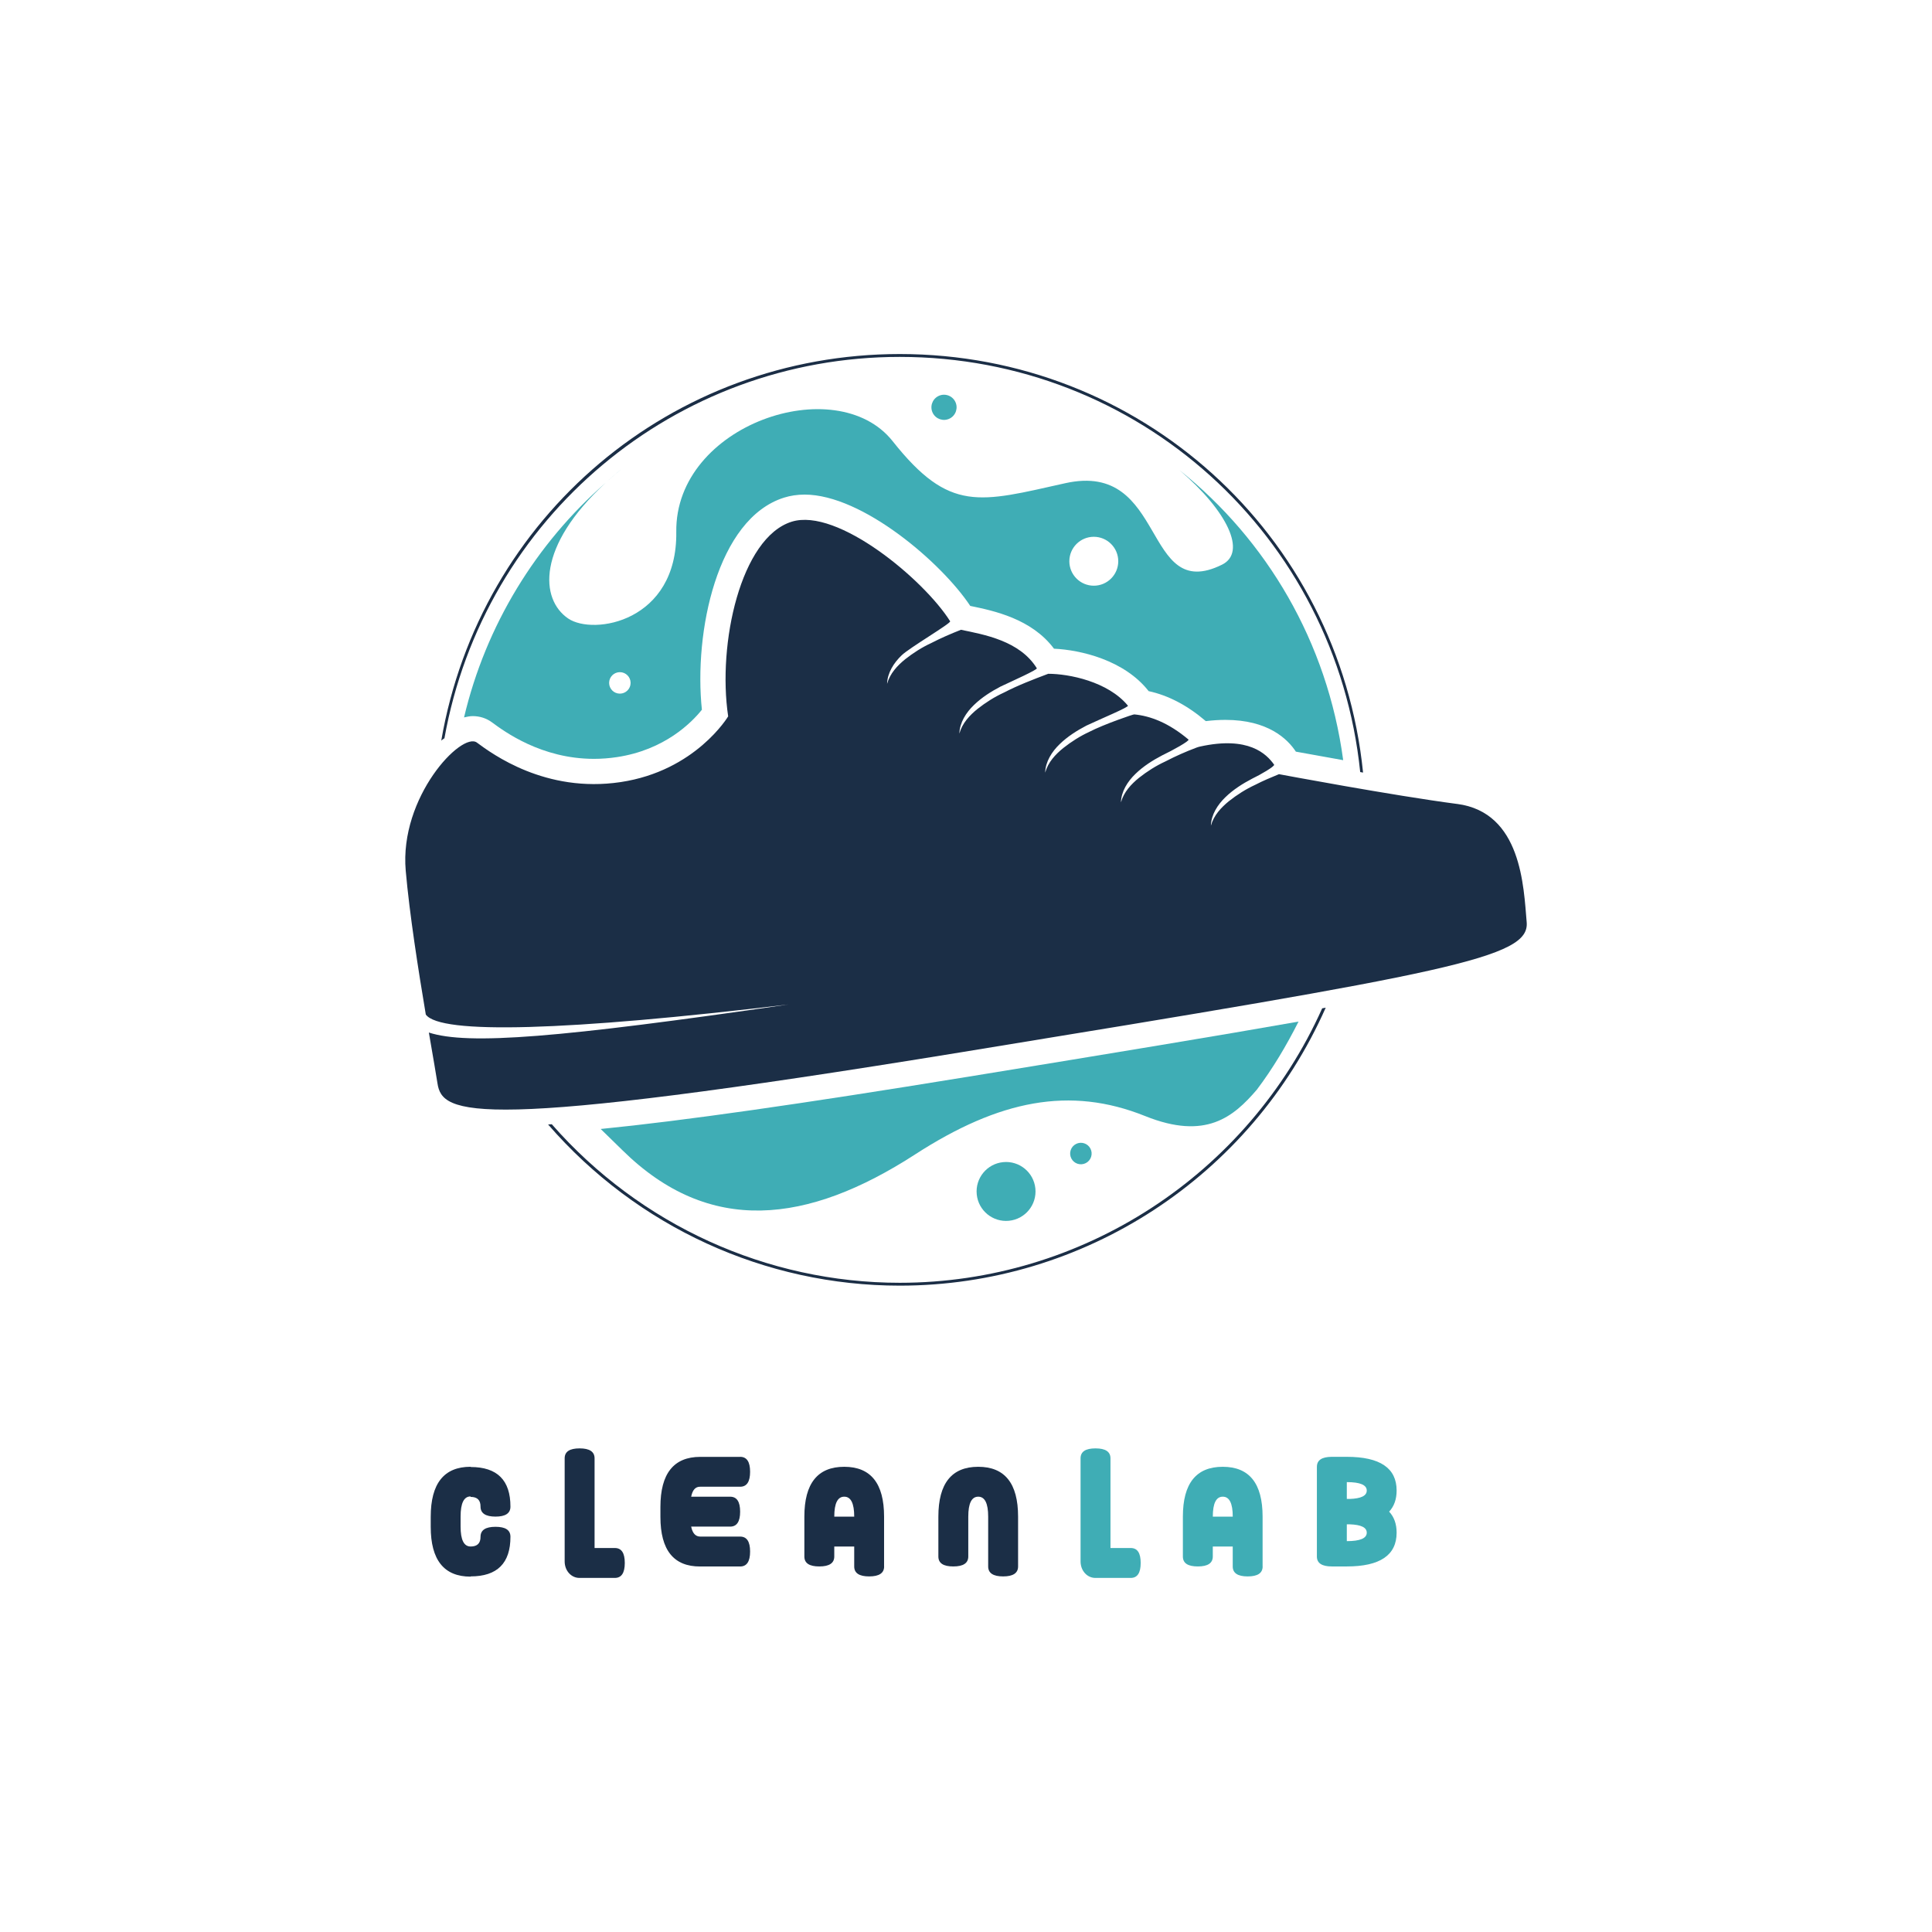 <?xml version="1.0" encoding="UTF-8"?>
<svg id="Capa_1" data-name="Capa 1" xmlns="http://www.w3.org/2000/svg" viewBox="0 0 1000 1000">
  <defs>
    <style>
      .cls-1 {
        fill: #1b2e46;
      }

      .cls-1, .cls-2 {
        stroke-width: 0px;
      }

      .cls-2 {
        fill: #3fadb5;
      }
    </style>
  </defs>
  <g>
    <g>
      <path class="cls-2" d="M653.54,810.79c0,3.44-2.58,5.16-7.74,5.16s-7.74-1.72-7.74-5.16v-10.32h-10.32v5.16c0,3.44-2.58,5.16-7.74,5.16s-7.69-1.68-7.74-5.04v-20.75c0-17.19,6.88-25.79,20.63-25.79s20.63,8.6,20.63,25.79v25.79ZM627.75,785h10.32c0-6.88-1.72-10.32-5.16-10.32s-5.16,3.44-5.16,10.32Z"/>
      <path class="cls-2" d="M681.63,759.09c.05-3.33,2.6-5.01,7.66-5.04h7.81c17.19,0,25.79,5.82,25.79,17.45,0,4.51-1.29,8.15-3.87,10.92,2.58,2.77,3.87,6.4,3.87,10.88,0,11.66-8.6,17.49-25.79,17.49h-7.74c-5.1,0-7.69-1.68-7.74-5.04v-46.67ZM697.11,767.14v8.71h1.49c5.89-.19,8.83-1.64,8.83-4.35,0-2.9-3.44-4.36-10.32-4.36ZM697.11,788.99v8.7c6.88,0,10.32-1.46,10.32-4.39,0-2.69-2.94-4.12-8.83-4.31h-1.49Z"/>
      <path class="cls-2" d="M585.28,801.26c-5.6,0-10.5,0-10.5,0v-46.42c0-3.44-2.58-5.16-7.74-5.16s-7.68,1.68-7.74,5.04v53.46c0,4.85,3.43,8.55,7.65,8.55h0s.08,0,.08,0h0s0,0,0,0h18.23c3.44,0,5.16-2.58,5.16-7.74s-1.68-7.74-5.16-7.74Z"/>
    </g>
    <g>
      <g>
        <path class="cls-2" d="M313.51,249.86c2.71-2.37,5.33-4.83,8.15-7.08-2.92,2.39-5.62,4.74-8.15,7.08Z"/>
        <path class="cls-2" d="M254.61,373.86c6.33,4.68,25.56,18.92,52.83,18.92,3.91,0,7.89-.3,11.82-.89,24.79-3.7,38.77-17.94,44.04-24.53-4.22-39.97,7.81-98.92,42.57-109.8,3.29-1.03,6.87-1.56,10.61-1.56,29.98,0,71.08,35.47,85.72,57.62,12.36,2.54,31.76,6.66,43.35,22.14,13.8.66,36.39,5.87,48.99,21.97,10.18,2.2,20.09,7.39,29.58,15.52,3.55-.43,6.95-.64,10.17-.64,21.95,0,32.1,9.81,36.45,16.44,5.52,1.02,14.35,2.62,24.49,4.41-8.22-61.21-39.6-113.99-84.64-150.05,24.71,21.17,34.91,42.45,21.91,48.87-41.41,20.45-28.23-53.96-81.15-42.17-44.37,9.88-59.79,15.5-89.31-21.75-29.14-36.76-112.72-8.57-112,46.96.6,46.51-42.85,53.71-55.93,44.83-14.58-9.9-16.49-37.24,19.41-70.28-36.13,31.57-62.09,73.9-73.33,121.46,1.51-.35,3.01-.67,4.48-.67,3.67,0,7.11,1.11,9.95,3.21ZM566.15,277.84c6.99,0,12.66,5.67,12.66,12.66s-5.67,12.66-12.66,12.66-12.66-5.67-12.66-12.66,5.67-12.66,12.66-12.66ZM320.84,347.91c3.07,0,5.56,2.49,5.56,5.56s-2.49,5.56-5.56,5.56-5.56-2.49-5.56-5.56,2.49-5.56,5.56-5.56Z"/>
      </g>
      <path class="cls-2" d="M505.56,618.19c-.83-8.38,5.3-15.85,13.68-16.67,8.38-.83,15.85,5.3,16.67,13.68.83,8.38-5.3,15.85-13.68,16.67-8.38.83-15.85-5.3-16.67-13.68Z"/>
      <path class="cls-2" d="M562.01,602.02c-2.73,1.4-6.09.33-7.49-2.41-1.4-2.73-.33-6.09,2.41-7.49,2.73-1.4,6.09-.33,7.49,2.41,1.4,2.73.33,6.09-2.41,7.49Z"/>
      <path class="cls-2" d="M491.59,216.62c-3.2,1.64-7.13.38-8.77-2.82-1.64-3.2-.38-7.13,2.82-8.77s7.13-.38,8.77,2.82c1.64,3.2.38,7.13-2.82,8.77Z"/>
      <path class="cls-2" d="M500.22,557.45c-85.53,13.96-146.76,22.69-189.31,26.91,3.67,3.57,7.32,7.11,11.19,10.93,45.02,44.42,95.92,38.23,151.57,2.23,43.49-28.13,80.16-35.48,119.07-19.84,31.42,12.63,45.74.36,57.76-13.61,8.33-11.01,15.37-22.93,21.62-35.3-40.58,7.16-95.39,16.2-171.9,28.69Z"/>
    </g>
  </g>
  <g>
    <g>
      <path class="cls-1" d="M243.6,800.47c3.44,0,5.14-1.68,5.12-5.04,0-3.44,2.58-5.16,7.74-5.16s7.69,1.68,7.74,5.04v.12c.03,13.67-6.84,20.51-20.59,20.51v.12h-.04c-13.75,0-20.63-8.6-20.63-25.79v-5.16c0-17.28,6.88-25.91,20.63-25.91h.04v.12c13.75,0,20.62,6.84,20.59,20.51v.12c-.05,3.36-2.63,5.04-7.74,5.04s-7.74-1.72-7.74-5.16c.03-3.36-1.68-5.04-5.12-5.04h-.04v-.24c-3.44,0-5.16,3.48-5.16,10.43v5.16c0,6.88,1.72,10.32,5.16,10.32h.04Z"/>
      <path class="cls-1" d="M383.09,754.05c3.44,0,5.16,2.58,5.16,7.74s-1.72,7.74-5.16,7.74h-20.63c-2.45-.08-4.02,1.64-4.71,5.16h20.18c3.44,0,5.16,2.58,5.16,7.74s-1.72,7.74-5.16,7.74h-20.18c.69,3.44,2.26,5.16,4.71,5.16h20.63c3.44,0,5.16,2.58,5.16,7.74s-1.72,7.74-5.16,7.74h-20.63c-13.75.08-20.63-8.48-20.63-25.67v-5.16c0-17.27,6.88-25.91,20.63-25.91h20.63Z"/>
      <path class="cls-1" d="M318.25,801.26c-5.6,0-10.5,0-10.5,0v-46.42c0-3.44-2.58-5.16-7.74-5.16s-7.69,1.68-7.74,5.04v53.46c0,4.85,3.43,8.55,7.65,8.55h0s.08,0,.08,0h0s0,0,0,0h18.23c3.44,0,5.16-2.58,5.16-7.74s-1.68-7.74-5.16-7.74Z"/>
      <path class="cls-1" d="M457.62,810.79c0,3.44-2.58,5.16-7.74,5.16s-7.74-1.72-7.74-5.16v-10.32h-10.32v5.16c0,3.44-2.58,5.16-7.74,5.16s-7.69-1.68-7.74-5.04v-20.75c0-17.19,6.88-25.79,20.63-25.79s20.63,8.6,20.63,25.79v25.79ZM431.82,785h10.32c0-6.88-1.72-10.32-5.16-10.32s-5.16,3.44-5.16,10.32Z"/>
      <path class="cls-1" d="M506.34,774.68c-3.44,0-5.16,3.44-5.16,10.32v20.63c0,3.44-2.58,5.16-7.74,5.16s-7.69-1.68-7.74-5.04v-20.75c0-17.19,6.88-25.79,20.63-25.79s20.63,8.6,20.63,25.79v25.79c0,3.44-2.58,5.16-7.74,5.16s-7.74-1.72-7.74-5.16v-25.79c0-6.88-1.72-10.32-5.16-10.32Z"/>
    </g>
    <path class="cls-1" d="M754.18,416.12c-33.02-4.32-90.93-15.17-92.19-15.41-4.16,1.71-8.3,3.44-12.27,5.5-4.9,2.26-9.44,5.16-13.6,8.44-4.06,3.32-7.87,7.33-9.36,12.73.14-5.66,3.48-10.89,7.53-14.77,4.07-3.96,8.9-6.99,13.83-9.58,4.13-1.95,11.92-6.46,11.35-7.26-3.95-5.55-13.21-14.89-38.28-9.37-.54.12-1.26.32-1.95.58-5.71,2.16-10.72,4.38-16.08,7.16-4.9,2.26-9.44,5.16-13.6,8.44-4.06,3.31-7.87,7.33-9.36,12.73.14-5.66,3.48-10.89,7.53-14.77,4.07-3.96,8.9-6.99,13.83-9.58,5.17-2.44,14.37-7.53,13.59-8.18-10.37-8.74-19.84-12.22-28.03-13.01-.13-.25-15.93,5.21-23.18,8.97-4.9,2.26-9.44,5.16-13.6,8.44-4.06,3.31-7.87,7.33-9.36,12.73.14-5.66,3.48-10.89,7.53-14.77,4.07-3.96,8.9-6.99,13.83-9.58,7.45-3.51,22.07-9.57,21.46-10.32-10.3-12.5-30.59-16.5-41.24-16.49-7.87,2.97-15.68,5.96-23.03,9.77-4.9,2.26-9.44,5.16-13.6,8.44-4.06,3.31-7.87,7.33-9.36,12.73.15-5.66,3.48-10.89,7.53-14.77,4.07-3.96,8.9-6.99,13.83-9.58,6.45-3.04,19.18-8.72,18.72-9.46-8.83-14.27-27.39-17.44-39.26-19.91-5.21,2.06-10.33,4.25-15.27,6.81-4.9,2.26-9.44,5.16-13.6,8.44-4.06,3.31-7.87,7.33-9.36,12.73.14-5.66,3.48-10.89,7.53-14.76,4.07-3.96,25.73-16.62,25.1-17.63-13.44-21.42-58.28-58.96-82.02-51.53-26.32,8.24-38.51,63.03-32.87,100.75,0,0-16.82,28.23-55.7,34.03-38.87,5.81-66.47-14.62-74.35-20.45-7.88-5.84-40.2,28.21-36.85,66.28,1.98,22.51,6.48,51.19,10.39,74.47,7.37,10.41,73.04,8.51,187.78-5.21-118.83,17.28-165.75,21.13-186.19,14.54,2.14,12.55,3.87,22.34,4.45,26.25,2.44,16.31,18.38,25.2,271.68-16.15,253.3-41.34,293.69-48.74,292.1-67.2-1.59-18.46-2.65-56.88-36.03-61.24Z"/>
    <path class="cls-1" d="M704.04,399.63c-12.6-122.55-114.98-214.9-238.34-214.9-116.1,0-215.21,83.02-235.66,197.39-.51.31-1.07.73-1.64,1.21,19.98-116.05,119.48-200.08,237.31-200.08,124.37,0,227.31,93.06,239.81,216.63l-1.47-.26Z"/>
    <path class="cls-1" d="M465.7,665.45c-69.75,0-136.02-30.39-182.01-83.42l1.92-.12c45.69,52.15,111.31,82.06,180.09,82.06,94.21,0,180-55.75,218.66-142.06l1.83-.33c-38.7,87.44-125.11,143.87-220.49,143.87Z"/>
  </g>
</svg>